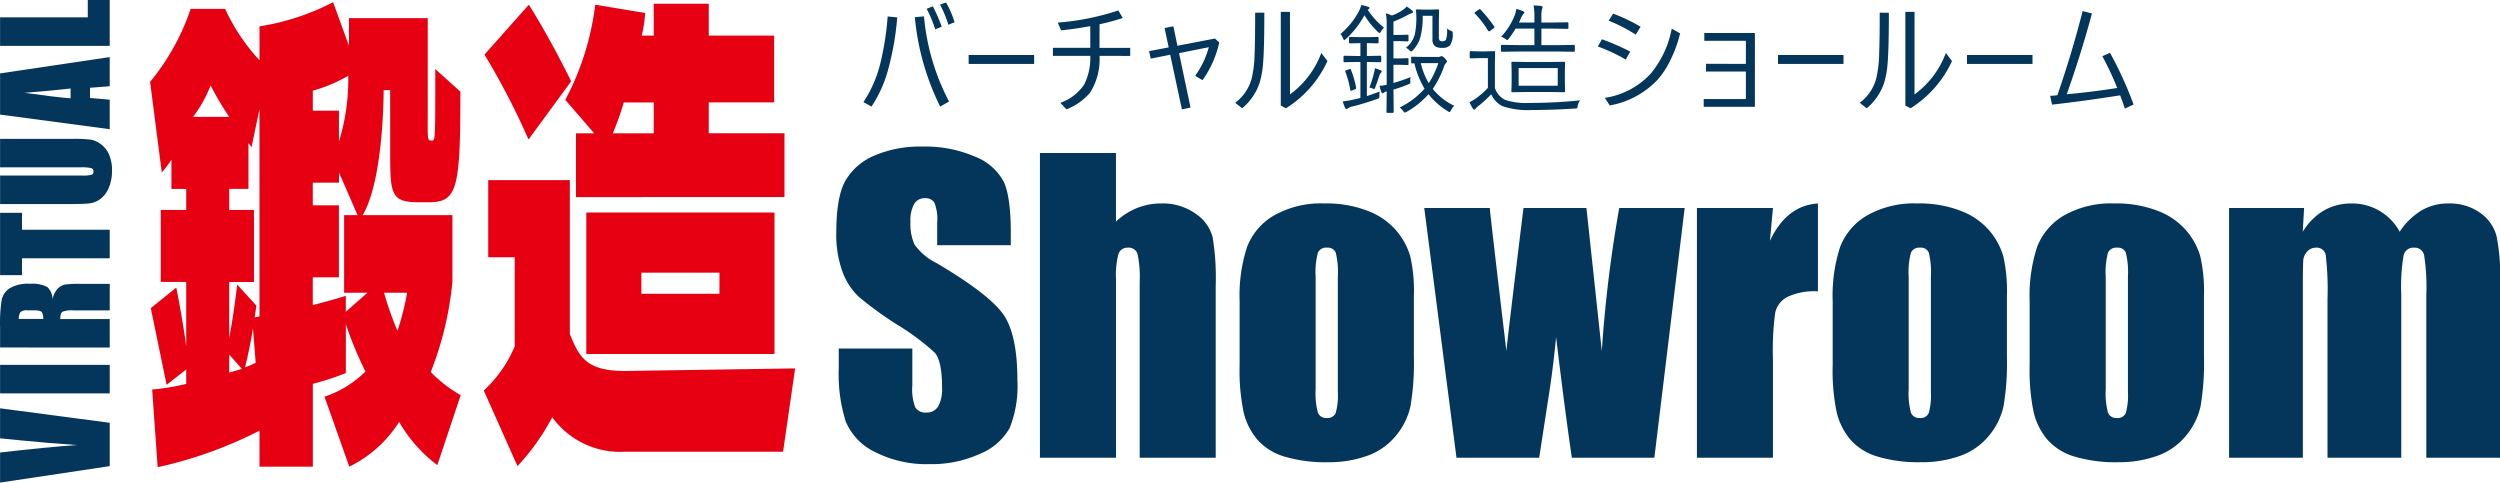 <svg xmlns="http://www.w3.org/2000/svg" width="311.336" height="60.098" viewBox="0 0 311.336 60.098">
  <g id="グループ_168" data-name="グループ 168" transform="translate(-946 -297)">
    <g id="グループ_1624" data-name="グループ 1624" transform="translate(0 -87.783)">
      <path id="パス_5" data-name="パス 5" d="M52.521,57.895a17.928,17.928,0,0,1-4.755-5.38,15.4,15.4,0,0,1-6.211,5.574l-3.086-8.713a13.144,13.144,0,0,0,5.1-3.139,45.545,45.545,0,0,1-2.442-5.894v6.086a34.779,34.779,0,0,1-4.113,1.346V58.088h-6.64V53.6A52.2,52.2,0,0,1,17.69,58.153l-.684-9.674a27.275,27.275,0,0,0,4.241-.7V45.981L18.806,47.9s-1.328-6.473-1.971-9.547l3.171-2.567c.427,2.05.984,5.317,1.241,7.3V35.086H18.076V26.119h3.171V23.5H19.405V19.845a11.087,11.087,0,0,1-1.2,1.6L16.748,10.174a28.768,28.768,0,0,0,5.056-9.1h4.286a24.3,24.3,0,0,0,4.285,6.406V3.255A29.885,29.885,0,0,0,39.542.242l1.971,5.446V2.229h9.811V13.76c0,3.716-.086,3.716.514,3.716.427,0,.427,0,.427-8.906l3.125,2.819c0,12.044-.344,13.774-3.942,13.774h-1.2c-3.3,0-3.6-.834-3.6-5.574V11.2h-.814s.042,11.083-2.614,15.567H54.4v8.264a40.942,40.942,0,0,1-2.7,11.272,16.939,16.939,0,0,0,3.728,2.883ZM24.285,10.617A15.859,15.859,0,0,1,22.1,14.523h4.5a37.347,37.347,0,0,1-2.314-3.906m6.084,2.946L29.382,18.3,29,17.792v5.7H26.6v2.626h3.085v8.97H26.6v6.983c.686-3.653.987-6.663.987-6.663l2.4,2.626s-.086.577-.214,1.474c.214-.064.386-.064.6-.129ZM26.6,44.122v2.241c.514-.127,1.116-.32,1.585-.446Zm2.958-3.268c-.214,1.411-.558,3.139-.987,4.869a11.1,11.1,0,0,0,1.328-.576Zm7.454-29.6v2.5h3.256V17.6a26.128,26.128,0,0,0,1.157-8.2,17.874,17.874,0,0,1-4.414,1.858Zm3.9,25.177V26.76h1.674l-2.314-5.317v1.281H37.008v2.819h3.256v8.967H37.008v3.46c2.7-.7,4.113-1.153,4.113-1.153V38.8l2.7-2.37Zm4.969,0a41.609,41.609,0,0,0,1.674,4.74,32.682,32.682,0,0,0,1.2-4.74Z" transform="translate(947.943 384.811)" fill="#e70012"/>
      <path id="パス_6" data-name="パス 6" d="M91.255,56.21H71.549a10.455,10.455,0,0,1-9.04-4.293A28.259,28.259,0,0,1,58.181,58l-4.2-9.417a15.54,15.54,0,0,0,3.856-5.51V31.993h-3.3V22.383H64.7V41.538c1.157,2.883,2.057,4.613,6.856,4.613l21.2-.32Zm-31.7-38.888a91.242,91.242,0,0,0-5.485-10.57L59.595.538c2.827,4.484,5.269,9.544,5.269,9.544ZM65.466,24.5V16.554h2.271l-3.6-4.164A34.208,34.208,0,0,0,67.866.54l6.213,1.026a15.046,15.046,0,0,1-.43,2.819h1.5V.414H82V4.385h8.14v8.32H82v3.844H91.43v7.944Zm1.285,1.922H90.188V44.038H66.751Zm8.4-13.71H71.42a36.6,36.6,0,0,1-1.371,3.844h5.1Zm8.184,21.2H73.607v2.626h9.725Z" transform="translate(952.264 384.831)" fill="#e70012"/>
      <path id="パス_7" data-name="パス 7" d="M.009,45.56l13.655,1.806v5.395L.009,54.811V51.067q5.642-.653,9.548-.932-3.949-.276-7.01-.584L.008,49.3Z" transform="translate(946 390.07)" fill="#04355a"/>
      <rect id="長方形_10" data-name="長方形 10" width="13.655" height="3.551" transform="translate(946.01 430.222)" fill="#04355a"/>
      <path id="パス_8" data-name="パス 8" d="M.01,39.6V37.082a19.3,19.3,0,0,1,.194-3.4A2.338,2.338,0,0,1,1.2,32.227a4.512,4.512,0,0,1,2.543-.558,3.968,3.968,0,0,1,2.142.4,2.084,2.084,0,0,1,.658,1.562,2.663,2.663,0,0,1,.7-1.417,2.1,2.1,0,0,1,.806-.446,12.714,12.714,0,0,1,2.019-.088h3.6v3.3H9.127a3.157,3.157,0,0,0-1.358.173c-.173.112-.261.417-.261.907h6.157v3.551Zm2.337-3.551H5.384a1.548,1.548,0,0,0-.165-.838q-.162-.239-1.067-.241H3.4a1.142,1.142,0,0,0-.853.232A1.318,1.318,0,0,0,2.347,36.044Z" transform="translate(946 388.456)" fill="#04355a"/>
      <path id="パス_9" data-name="パス 9" d="M.009,23.746H2.742v2.108H13.664v3.555H2.742v2.1H.009Z" transform="translate(946 387.539)" fill="#04355a"/>
      <path id="パス_10" data-name="パス 10" d="M.009,15.494H9.135a15.98,15.98,0,0,1,2.18.1,2.984,2.984,0,0,1,1.291.6,3.1,3.1,0,0,1,1,1.311,4.93,4.93,0,0,1,.343,1.92,5.4,5.4,0,0,1-.4,2.16,3.271,3.271,0,0,1-1.055,1.4,2.908,2.908,0,0,1-1.371.548q-.722.084-3.033.086H.011V20.065h10.24a4.009,4.009,0,0,0,1.142-.1.377.377,0,0,0,.249-.392.412.412,0,0,0-.273-.434,5.192,5.192,0,0,0-1.295-.1H.01Z" transform="translate(946 386.581)" fill="#04355a"/>
      <path id="パス_11" data-name="パス 11" d="M.009,8.4,13.664,6.368V10l-2.455.191v1.269l2.455.214v3.672L.009,13.531ZM8.79,10.282q-2.322.268-5.735.54,3.919.544,5.735.682Z" transform="translate(946 385.522)" fill="#04355a"/>
      <path id="パス_12" data-name="パス 12" d="M.009,2.16H10.931V0h2.732V5.711H.009Z" transform="translate(946 384.783)" fill="#04355a"/>
    </g>
    <path id="パス_46476" data-name="パス 46476" d="M22.875-26.461H13.711v-2.812a5.517,5.517,0,0,0-.352-2.508,1.293,1.293,0,0,0-1.172-.539,1.492,1.492,0,0,0-1.348.727,4.218,4.218,0,0,0-.457,2.2,6.251,6.251,0,0,0,.514,2.861,7.453,7.453,0,0,0,2.788,2.32q6.589,3.91,8.3,6.418T23.7-9.7a14.186,14.186,0,0,1-.949,5.977A7.436,7.436,0,0,1,19.078-.5,14.508,14.508,0,0,1,12.75.8,14.149,14.149,0,0,1,5.988-.7,7.357,7.357,0,0,1,2.32-4.523a19.585,19.585,0,0,1-.867-6.586v-2.484h9.164v4.617A6.079,6.079,0,0,0,11-6.234a1.5,1.5,0,0,0,1.371.609A1.607,1.607,0,0,0,13.84-6.4a4.413,4.413,0,0,0,.48-2.3q0-3.352-.914-4.383a29.136,29.136,0,0,0-4.617-3.445,45.422,45.422,0,0,1-4.875-3.539,8.28,8.28,0,0,1-1.98-3.047,13.408,13.408,0,0,1-.785-4.969q0-4.359,1.113-6.375a7.492,7.492,0,0,1,3.6-3.152,14.35,14.35,0,0,1,6-1.137A15.632,15.632,0,0,1,18.41-37.5,6.858,6.858,0,0,1,22-34.371q.879,1.887.879,6.41Zm13.1-11.484v8.537A8.5,8.5,0,0,1,38.613-31.1a8.137,8.137,0,0,1,3.035-.564,7.014,7.014,0,0,1,4.23,1.266,5.072,5.072,0,0,1,2.133,2.918,31.075,31.075,0,0,1,.387,6.035V0H38.93V-21.891a13.621,13.621,0,0,0-.27-3.492,1.14,1.14,0,0,0-1.207-.773,1.152,1.152,0,0,0-1.172.8,10.548,10.548,0,0,0-.3,3.164V0H26.508V-37.945Zm37.1,17.766v7.617a32.145,32.145,0,0,1-.422,6.152,8.636,8.636,0,0,1-1.8,3.656A8.15,8.15,0,0,1,67.3-.246a14.2,14.2,0,0,1-4.98.809A17.766,17.766,0,0,1,57-.129a7.25,7.25,0,0,1-3.387-2.086A8.242,8.242,0,0,1,51.891-5.59a25.375,25.375,0,0,1-.516-5.941V-19.5a19.5,19.5,0,0,1,.938-6.773,7.789,7.789,0,0,1,3.375-3.914,11.88,11.88,0,0,1,6.234-1.477,14.236,14.236,0,0,1,5.473.949,8.783,8.783,0,0,1,3.527,2.473,8.75,8.75,0,0,1,1.7,3.141A19.523,19.523,0,0,1,73.078-20.18Zm-9.469-2.344a10.334,10.334,0,0,0-.258-3.012,1.063,1.063,0,0,0-1.1-.621,1.11,1.11,0,0,0-1.125.621,9.509,9.509,0,0,0-.281,3.012V-8.484a9.093,9.093,0,0,0,.281,2.871,1.08,1.08,0,0,0,1.1.668,1.09,1.09,0,0,0,1.113-.609,7.943,7.943,0,0,0,.27-2.625ZM106.8-31.1,103.025,0H92.748q-.839-5.7-1.963-15.023-.385,4.1-1.064,8.274L88.682,0h-10.3L74.367-31.1h8.161q.094,1.218,2.069,17.813Q84.754-15,86.725-31.1h7.84L96.48-13.289A162.977,162.977,0,0,1,98.652-31.1Zm10.992,0-.375,4.09q2.063-4.394,5.977-4.652v10.945a7.933,7.933,0,0,0-3.82.7,2.95,2.95,0,0,0-1.5,1.957,35.087,35.087,0,0,0-.281,5.777V0h-9.469V-31.1ZM146.93-20.18v7.617a32.145,32.145,0,0,1-.422,6.152,8.636,8.636,0,0,1-1.8,3.656,8.15,8.15,0,0,1-3.551,2.508,14.2,14.2,0,0,1-4.98.809,17.766,17.766,0,0,1-5.32-.691,7.25,7.25,0,0,1-3.387-2.086,8.242,8.242,0,0,1-1.723-3.375,25.375,25.375,0,0,1-.516-5.941V-19.5a19.5,19.5,0,0,1,.938-6.773,7.789,7.789,0,0,1,3.375-3.914,11.88,11.88,0,0,1,6.234-1.477,14.236,14.236,0,0,1,5.473.949,8.783,8.783,0,0,1,3.527,2.473,8.75,8.75,0,0,1,1.7,3.141A19.523,19.523,0,0,1,146.93-20.18Zm-9.469-2.344a10.334,10.334,0,0,0-.258-3.012,1.063,1.063,0,0,0-1.1-.621,1.11,1.11,0,0,0-1.125.621,9.509,9.509,0,0,0-.281,3.012V-8.484a9.093,9.093,0,0,0,.281,2.871,1.08,1.08,0,0,0,1.1.668,1.09,1.09,0,0,0,1.113-.609,7.943,7.943,0,0,0,.27-2.625Zm34.008,2.344v7.617a32.145,32.145,0,0,1-.422,6.152,8.636,8.636,0,0,1-1.8,3.656,8.15,8.15,0,0,1-3.551,2.508,14.2,14.2,0,0,1-4.98.809,17.766,17.766,0,0,1-5.32-.691A7.25,7.25,0,0,1,152-2.215a8.242,8.242,0,0,1-1.723-3.375,25.375,25.375,0,0,1-.516-5.941V-19.5a19.5,19.5,0,0,1,.938-6.773,7.789,7.789,0,0,1,3.375-3.914,11.88,11.88,0,0,1,6.234-1.477,14.236,14.236,0,0,1,5.473.949,8.783,8.783,0,0,1,3.527,2.473,8.75,8.75,0,0,1,1.7,3.141A19.523,19.523,0,0,1,171.469-20.18ZM162-22.523a10.334,10.334,0,0,0-.258-3.012,1.063,1.063,0,0,0-1.1-.621,1.11,1.11,0,0,0-1.125.621,9.509,9.509,0,0,0-.281,3.012V-8.484a9.093,9.093,0,0,0,.281,2.871,1.08,1.08,0,0,0,1.1.668,1.09,1.09,0,0,0,1.113-.609A7.943,7.943,0,0,0,162-8.18ZM183.938-31.1l-.164,2.959a7.638,7.638,0,0,1,2.625-2.641,6.806,6.806,0,0,1,3.469-.88,6.719,6.719,0,0,1,5.977,3.521,8.538,8.538,0,0,1,2.7-2.641,6.453,6.453,0,0,1,3.328-.88,6.533,6.533,0,0,1,4,1.172,5.16,5.16,0,0,1,2.027,2.871,24.156,24.156,0,0,1,.445,5.52V0h-9.187V-20.273a25.53,25.53,0,0,0-.27-4.934,1.189,1.189,0,0,0-1.254-.949,1.238,1.238,0,0,0-1.3.938,23.509,23.509,0,0,0-.293,4.945V0h-9.187V-19.758a36.208,36.208,0,0,0-.223-5.484,1.127,1.127,0,0,0-1.23-.914,1.416,1.416,0,0,0-1.078.48,1.855,1.855,0,0,0-.492,1.172q-.047.691-.047,2.941V0h-9.187V-31.1Z" transform="translate(1049 354)" fill="#04355a"/>
    <path id="パス_46477" data-name="パス 46477" d="M8.4-11.909l.769-.3a19.58,19.58,0,0,1,1.106,2.534l-.806.33A15.89,15.89,0,0,0,8.4-11.909ZM.527-.286A15.273,15.273,0,0,0,2.622-5.068a36.139,36.139,0,0,0,.923-5.881l1.194.117a35.8,35.8,0,0,1-1.216,6.79A15.8,15.8,0,0,1,1.531.271Zm9.543-12.136.747-.271a12.136,12.136,0,0,1,1.062,2.461l-.776.315A14.451,14.451,0,0,0,10.071-12.422Zm-3.142,1.56,1.143-.1A27.949,27.949,0,0,0,11.191-.359l-1.106.63A31.474,31.474,0,0,1,6.929-10.862Zm6.7,4.709h8.159v1.113H13.633Zm16.3-.886h3.823v1H29.933a7.783,7.783,0,0,1-1.172,4.563A7.117,7.117,0,0,1,25.8.615L25.055-.2a5.913,5.913,0,0,0,2.966-2.278,7.327,7.327,0,0,0,.754-3.567H24.125v-1h4.651v-2.7q-1.846.344-3.633.527l-.417-.967A31.644,31.644,0,0,0,32.269-11.7l.557.945a29.32,29.32,0,0,1-2.893.776Zm9.7-.264L44.3-8.2l.542.491a12.943,12.943,0,0,1-2.087,4.695l-.916-.549a10.9,10.9,0,0,0,1.7-3.56l-3.706.74L41.259.388,40.189.63,38.732-6.182,36.308-5.7l-.212-.93L38.542-7.1l-.513-2.41,1.1-.212ZM53.647-1.245a11.2,11.2,0,0,0,3.9-5.156l.769,1A13.649,13.649,0,0,1,53.149.483L52.5.146V-11.521h1.143ZM50.454-11.418q0,4.263-.146,6.152a11.51,11.51,0,0,1-.425,2.52,7.021,7.021,0,0,1-2.19,3.23L46.821-.2a5.561,5.561,0,0,0,2.043-2.981,14.26,14.26,0,0,0,.374-3.083q.073-1.663.073-5.156ZM74.106.176a1.885,1.885,0,0,0-.4.549q-.132.227-.2.227A.472.472,0,0,1,73.3.85a8.994,8.994,0,0,1-2.4-2.117A10.585,10.585,0,0,1,68.167.93a.545.545,0,0,1-.22.088q-.059,0-.212-.2A1.649,1.649,0,0,0,67.3.388a9.835,9.835,0,0,0,3.105-2.344A10.9,10.9,0,0,1,69.141-5.12q-.161.015-.278.015t-.125-.117v-.6q0-.117.125-.117l1.392.029h1.831a.634.634,0,0,0,.271-.044.461.461,0,0,1,.161-.059q.132,0,.417.271.256.278.256.388a.237.237,0,0,1-.1.19.983.983,0,0,0-.256.454,12.772,12.772,0,0,1-1.406,2.783A7.669,7.669,0,0,0,74.106.176Zm-1.992-5.31H69.939a8.917,8.917,0,0,0,.989,2.49A10.369,10.369,0,0,0,72.114-5.134Zm-3.149-6.35q0,.11-.161.132a3.539,3.539,0,0,0-.542.242,17.257,17.257,0,0,1-1.729.806V-8.65h.916l.842-.029a.1.1,0,0,1,.117.117v.6a.1.1,0,0,1-.117.117l-.842-.029h-.916v2.146h.93l.828-.029a.1.1,0,0,1,.117.117v.615q0,.125-.117.125l-.828-.029h-.93v2.263A20.514,20.514,0,0,0,68.665-3.4a1.827,1.827,0,0,0-.037.359.965.965,0,0,0,.007.132v.146a.235.235,0,0,1-.059.183,1.652,1.652,0,0,1-.227.1,18.487,18.487,0,0,1-1.816.637L66.563.93q0,.125-.132.125h-.652q-.117,0-.117-.125,0-.015.007-.315.015-1.018.022-2.234a.992.992,0,0,0-.374.168.217.217,0,0,1-.154.073q-.066,0-.132-.146a4.488,4.488,0,0,1-.227-.784,6.84,6.84,0,0,0,.886-.132V-9.763a8.2,8.2,0,0,0-.1-1.575,3.162,3.162,0,0,1,.732.271,5.593,5.593,0,0,0,1.26-.615,2.089,2.089,0,0,0,.586-.5,4.034,4.034,0,0,1,.71.513A.259.259,0,0,1,68.965-11.484ZM65.01-5.369q0,.117-.125.117l-1.479-.029h-.183v4.248q.85-.278,1.589-.571-.029.359-.029.542a.5.5,0,0,1-.044.271.7.7,0,0,1-.242.117q-1.5.535-3,.916a1.861,1.861,0,0,0-.615.227.286.286,0,0,1-.19.1.193.193,0,0,1-.183-.132,5.407,5.407,0,0,1-.286-.813,10.821,10.821,0,0,0,1.414-.242q.088-.022.4-.088.227-.051.381-.1V-5.281h-.5l-1.479.029q-.125,0-.125-.117V-5.94q0-.117.125-.117l1.479.029h.5v-1.6h-.059l-1.23.029Q61-7.6,61-7.727v-.549q0-.125.117-.125l1.23.029h.974L64.541-8.4q.139,0,.139.125v.549q0,.125-.139.125l-1.216-.029h-.1v1.6h.183l1.479-.029q.125,0,.125.117ZM73.916-8.8a2.454,2.454,0,0,1-.344,1.458,1.283,1.283,0,0,1-.959.3,1.468,1.468,0,0,1-.894-.2.97.97,0,0,1-.33-.806v-2.988H70.173A9.515,9.515,0,0,1,69.866-8.3a3.881,3.881,0,0,1-.923,1.567q-.146.146-.212.146a.785.785,0,0,1-.205-.146,1.45,1.45,0,0,0-.439-.315,3.158,3.158,0,0,0,1.113-1.7,9.97,9.97,0,0,0,.183-2.241l-.037-.725a.1.1,0,0,1,.117-.117l.952.029h.718l.967-.029a.1.1,0,0,1,.117.117l-.029,1.3V-8.43a.833.833,0,0,0,.073.439.491.491,0,0,0,.4.132.467.467,0,0,0,.4-.183,3.6,3.6,0,0,0,.146-1.421,1.612,1.612,0,0,0,.513.315q.161.066.183.132A.843.843,0,0,1,73.916-8.8Zm-8.555-.747a1.478,1.478,0,0,0-.4.505q-.088.154-.132.154a.448.448,0,0,1-.227-.132A10.386,10.386,0,0,1,62.922-11.1a11.358,11.358,0,0,1-2.314,2.959.439.439,0,0,1-.212.117q-.073,0-.161-.242a1.516,1.516,0,0,0-.3-.5,9.495,9.495,0,0,0,2.278-2.805,2.817,2.817,0,0,0,.3-.806,5.365,5.365,0,0,1,.872.227q.168.044.168.132t-.139.183a.341.341,0,0,0-.088.059A9.911,9.911,0,0,0,65.361-9.551ZM61.882-2.073q.007.044.007.051,0,.088-.154.146l-.33.132a1.3,1.3,0,0,1-.19.059q-.044,0-.051-.081a11.99,11.99,0,0,0-.615-2.285.281.281,0,0,1-.022-.088q0-.066.154-.125l.3-.1q.168-.059.176-.059.037,0,.066.073A11.164,11.164,0,0,1,61.882-2.073Zm3.193-2.021q0,.059-.1.161a.762.762,0,0,0-.2.352q-.286.9-.535,1.523-.059.146-.139.146a.248.248,0,0,1-.117-.037,1.622,1.622,0,0,0-.447-.154,13.525,13.525,0,0,0,.579-1.846,3.28,3.28,0,0,0,.1-.549,4.494,4.494,0,0,1,.732.264Q65.076-4.175,65.076-4.094ZM87.908-1.633a.1.1,0,0,1-.117.117l-1.86-.029H83.213l-1.875.029a.1.1,0,0,1-.117-.117l.029-1.157V-4.036l-.029-1.172q0-.1.117-.1l1.875.029h2.717l1.86-.029q.117,0,.117.1l-.029,1.172v1.245Zm-.916-.688v-2.2H82.122v2.2Zm2.131-4.351a.1.1,0,0,1-.117.117l-2.1-.029H82.137l-2.087.029q-.132,0-.132-.117v-.623q0-.117.132-.117l2.087.029h1.948V-9.441H81.749A12.315,12.315,0,0,1,80.906-8.2q-.139.183-.212.183a.328.328,0,0,1-.161-.088,2.137,2.137,0,0,0-.586-.322,8.345,8.345,0,0,0,1.619-2.5,3.753,3.753,0,0,0,.271-.959,4.926,4.926,0,0,1,.835.278q.168.088.168.168t-.132.183a2.39,2.39,0,0,0-.3.52q-.154.359-.242.542h1.919v-.659a8.3,8.3,0,0,0-.1-1.472q.659.029.952.073.168.029.168.139a.8.8,0,0,1-.059.227,3.129,3.129,0,0,0-.088.959v.732h1.377l1.86-.029q.125,0,.125.132v.586q0,.1-.125.1l-1.86-.029H84.957v2.058H86.9l2.1-.029a.1.1,0,0,1,.117.117ZM89.769-.5a1.571,1.571,0,0,0-.286.688q-.037.249-.088.286a.542.542,0,0,1-.256.044Q86.216.7,83.814.7A9.9,9.9,0,0,1,80.123.227,3.045,3.045,0,0,1,78.709-1.26,15.211,15.211,0,0,1,77.1.212a1.153,1.153,0,0,0-.315.3.209.209,0,0,1-.176.132.226.226,0,0,1-.183-.117A5.844,5.844,0,0,1,76-.271a6.254,6.254,0,0,0,.916-.557,9.583,9.583,0,0,0,1.377-1.23v-3.7h-1.1l-1.033.029q-.132,0-.132-.125v-.659q0-.117.132-.117l1.033.029h.8l1.084-.029a.1.1,0,0,1,.117.117l-.029,1.4v3.069A2.542,2.542,0,0,0,80.452-.557a8.283,8.283,0,0,0,3,.374A62.54,62.54,0,0,0,89.769-.5ZM79.09-9.7a.127.127,0,0,1,.037.073q0,.051-.125.154l-.41.3a.386.386,0,0,1-.161.081q-.044,0-.11-.088a12.027,12.027,0,0,0-1.641-2.124.168.168,0,0,1-.051-.088q0-.051.132-.139l.366-.256a.312.312,0,0,1,.146-.081.168.168,0,0,1,.1.051A19.01,19.01,0,0,1,79.09-9.7Zm12.894,2.49.513-.9a30.936,30.936,0,0,1,3.523,1.531l-.557,1A21.421,21.421,0,0,0,91.983-7.214Zm1.348-3.208.557-.886a21.692,21.692,0,0,1,3.42,1.633l-.6.989A18.791,18.791,0,0,0,93.331-10.422Zm7.859.989,1.04.586A15.64,15.64,0,0,1,101-5.471a10.436,10.436,0,0,1-1.575,2.4A10.793,10.793,0,0,1,93.47.132l-.615-.945a9.735,9.735,0,0,0,5.7-3A12.385,12.385,0,0,0,101.19-9.434Zm9.231,4.38V-7.917h-5.178v-.974h6.3V.3H105.17V-.659h5.251V-4.094h-4.966v-.959Zm4-1.1h8.159v1.113h-8.159Zm17,4.907a11.2,11.2,0,0,0,3.9-5.156l.769,1A13.649,13.649,0,0,1,130.928.483l-.645-.337V-11.521h1.143Zm-3.193-10.173q0,4.263-.146,6.152a11.51,11.51,0,0,1-.425,2.52,7.021,7.021,0,0,1-2.19,3.23L124.6-.2a5.561,5.561,0,0,0,2.043-2.981,14.26,14.26,0,0,0,.374-3.083q.073-1.663.073-5.156Zm9.729,5.266h8.159v1.113h-8.159Zm18.709,4.109A35.519,35.519,0,0,0,154.811-6l.959-.425A47.053,47.053,0,0,1,158.707.015l-1.091.513q-.286-.879-.586-1.655-4.5.71-8.474,1.157l-.242-1.091q.3-.015.9-.081,1.809-5.229,3.149-10.481l1.157.3q-1.282,4.8-3.135,10.063Q153.668-1.567,156.671-2.043Z" transform="translate(1053 310)" fill="#04355a"/>
  </g>
</svg>
